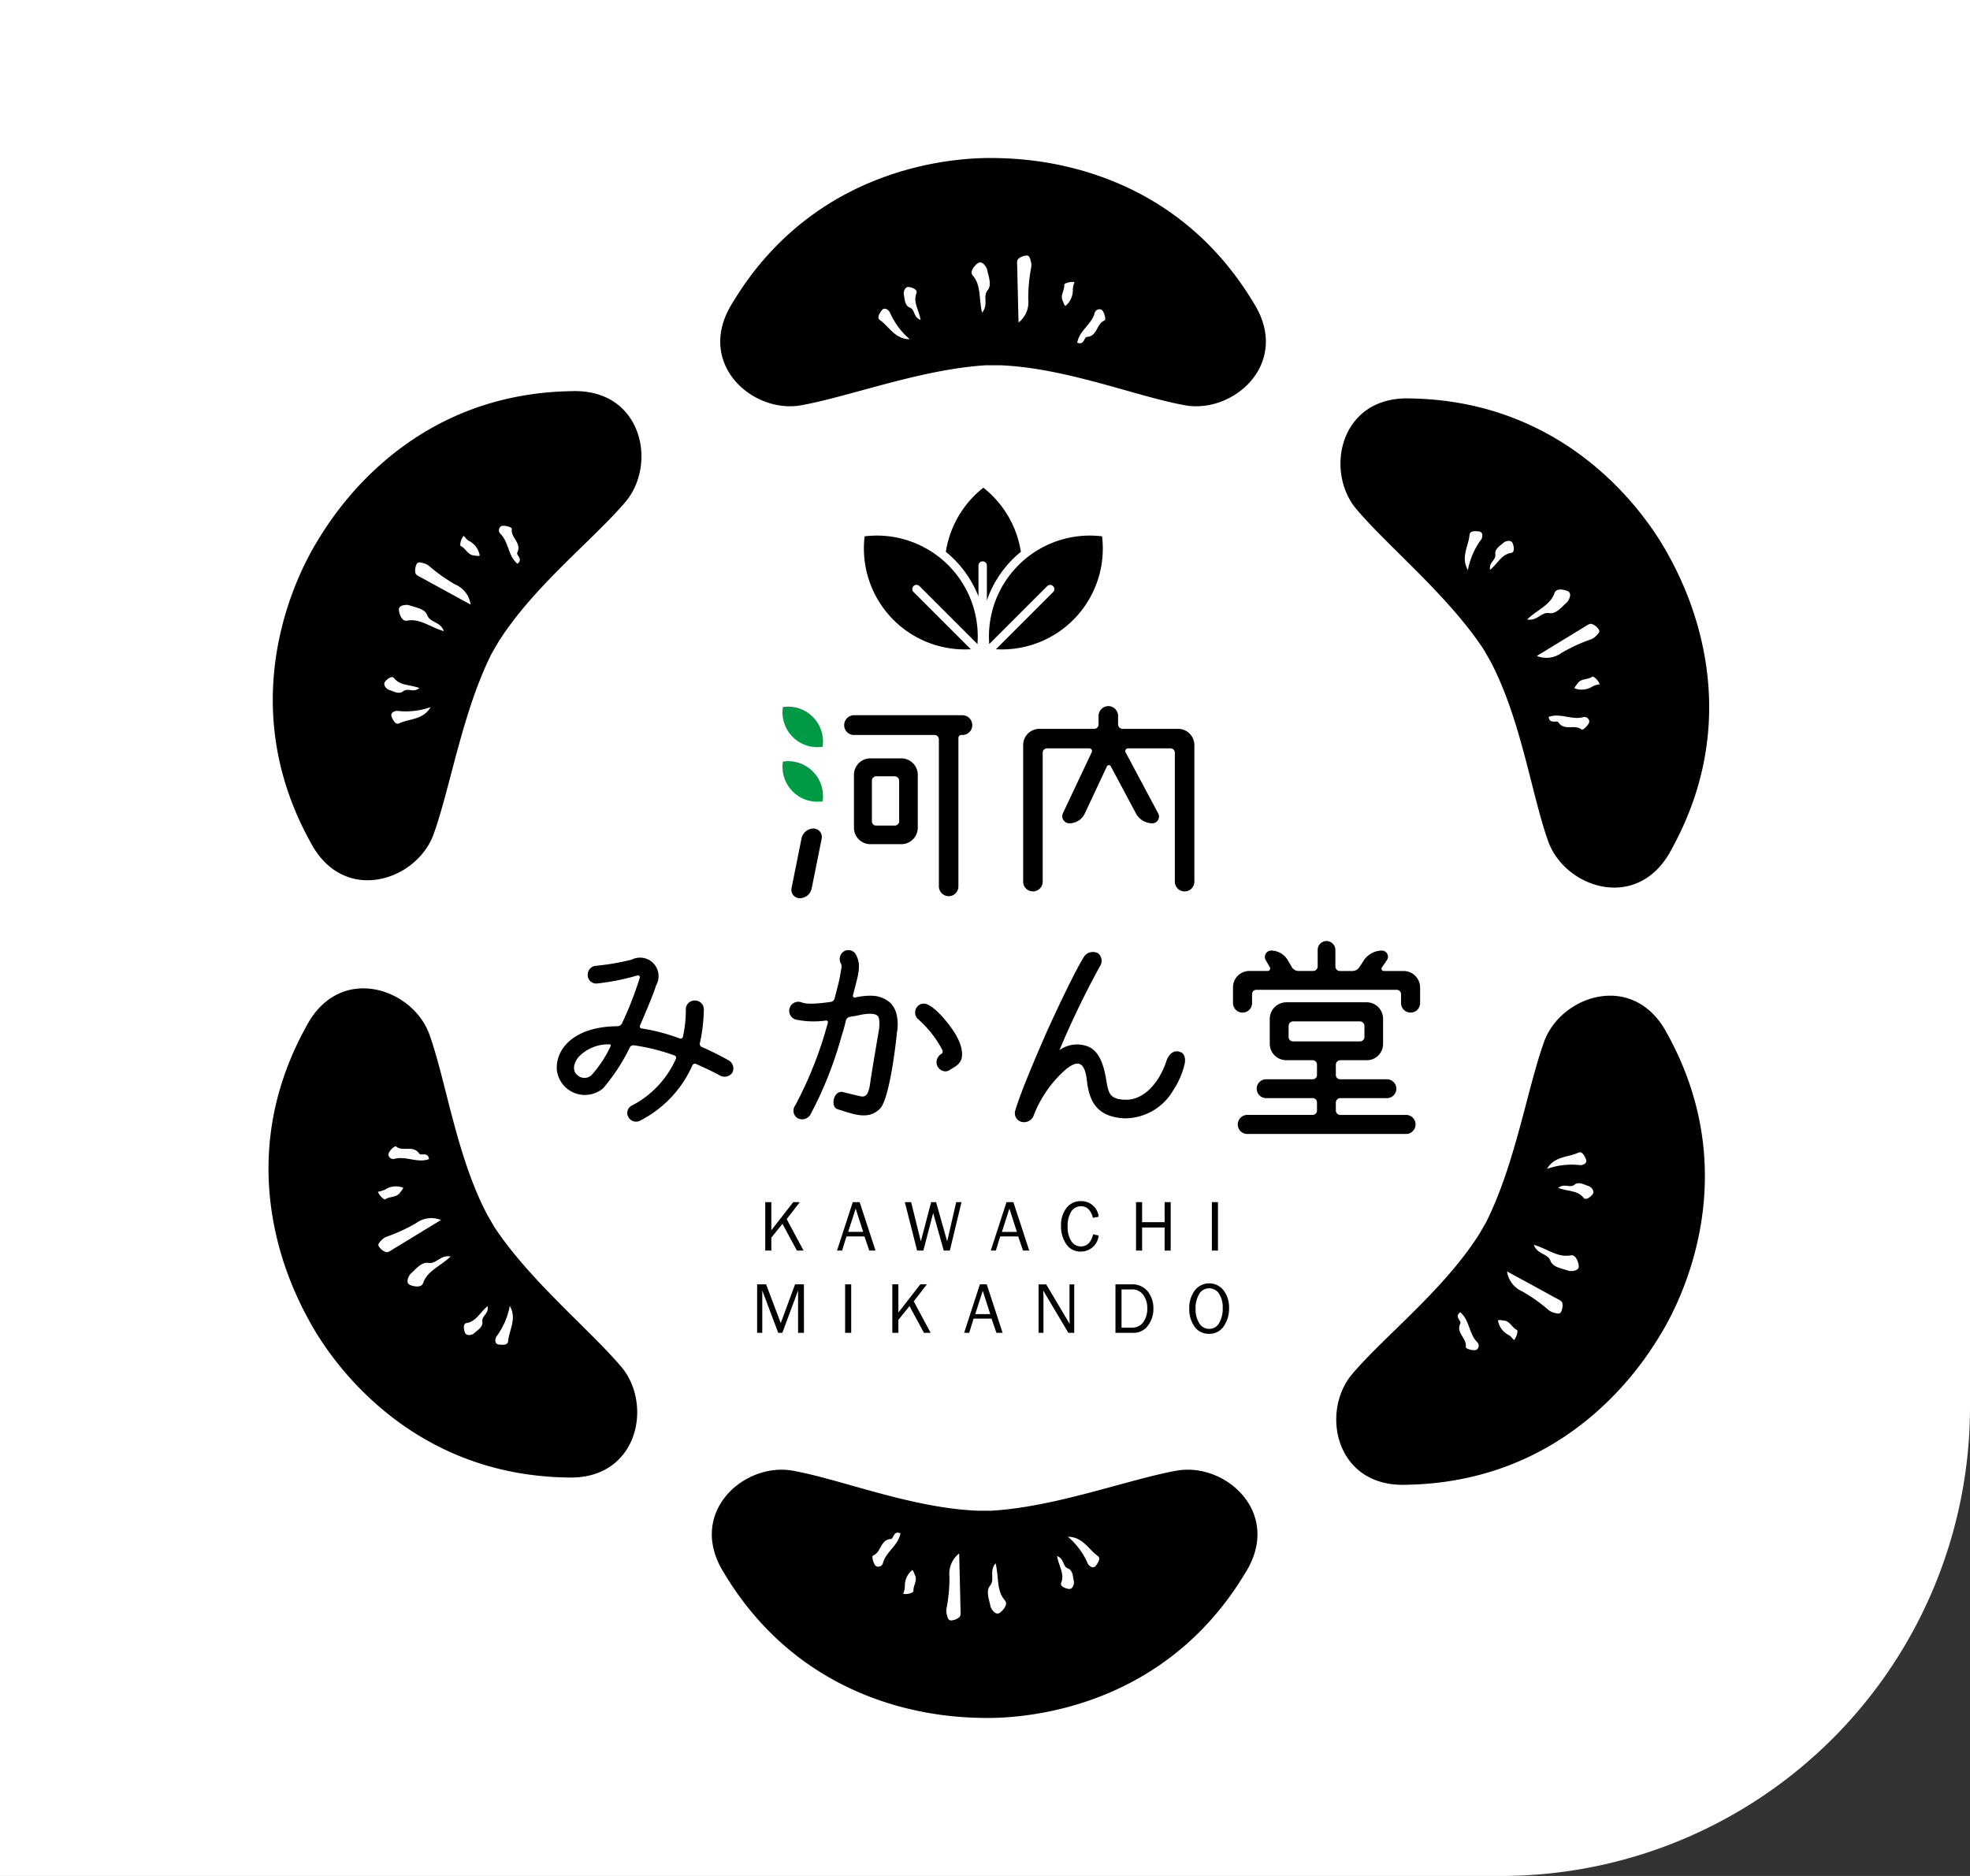 <svg id="Group_15304" data-name="Group 15304" xmlns="http://www.w3.org/2000/svg" width="210" height="200"><rect width="100%" height="100%" fill="#333333" stroke="none"/><path id="Rectangle_20" data-name="Rectangle 20" d="M0,0H210a0,0,0,0,1,0,0V150a50,50,0,0,1-50,50H0a0,0,0,0,1,0,0V0A0,0,0,0,1,0,0Z" fill="#fff"/><g id="Group_27" data-name="Group 27" transform="translate(-120.001 -56.404)"><path id="Path_78" data-name="Path 78" d="M225.948,247.909a31.447,31.447,0,0,0-2.856-1.428.36.36,0,0,1-.218-.46,17.16,17.16,0,0,0,.412-3.461.948.948,0,0,0-.9-1.041.938.938,0,0,0-1.016.9,13.113,13.113,0,0,1-.315,2.977.253.253,0,0,1-.339.169,20.091,20.091,0,0,0-4.042-1.065.218.218,0,0,1-.194-.314c.484-1.114,1.428-3.316,1.719-4.284a1.972,1.972,0,0,0-2.614-2.736,26.03,26.03,0,0,1-3.824.653.945.945,0,0,0-.848,1.017.9.9,0,0,0,.944.872,24.374,24.374,0,0,0,4.381-.872.2.2,0,0,1,.218.266,36.832,36.832,0,0,1-1.912,4.89.531.531,0,0,1-.484.266c-4.624.048-6.608,2.421-6.439,4.7a3.012,3.012,0,0,0,4.938,1.912,20.487,20.487,0,0,0,2.832-4.333.422.422,0,0,1,.46-.242,21.629,21.629,0,0,1,4.26,1.065.268.268,0,0,1,.193.387,10.307,10.307,0,0,1-4.671,4.962.873.873,0,0,0-.388,1.235.924.924,0,0,0,1.283.364,12.1,12.1,0,0,0,5.543-5.882.3.3,0,0,1,.388-.145c.8.363,1.67.75,2.59,1.259a1.011,1.011,0,0,0,1.283-.339A.984.984,0,0,0,225.948,247.909Zm-12.611-1.5a12.455,12.455,0,0,1-1.985,3.026,1.094,1.094,0,0,1-1.525.048c-.508-.387-.532-1.138.1-1.936a4.378,4.378,0,0,1,3.267-1.356A.138.138,0,0,1,213.337,246.408Z" transform="translate(-28.259 -78.448)"/><path id="Path_79" data-name="Path 79" d="M265.931,240.943a3.078,3.078,0,0,0-1.912-.726,6.966,6.966,0,0,0-1.719.169c-.024,0-.072.025-.1.025a.193.193,0,0,1-.218-.242c.218-.871.412-1.622.412-1.622a7.076,7.076,0,0,0,.218-1.283,2.605,2.605,0,0,0-.387-1.549.933.933,0,0,0-1.235-.218.986.986,0,0,0-.29,1.307c.145.169,0,.726-.121,1.428-.073.436-.291,1.235-.557,2.276a.492.492,0,0,1-.387.363c-2.42.339-2.832.145-3.147.049a.968.968,0,1,0-.6,1.839,9.386,9.386,0,0,0,3.219.1.179.179,0,0,1,.194.242,41.792,41.792,0,0,1-3.462,8.787.945.945,0,0,0,.194,1.356,1.024,1.024,0,0,0,1.4-.339,40.355,40.355,0,0,0,3.292-8.254c.145-.436.339-1.089.508-1.816a.521.521,0,0,1,.412-.363c.339-.073.678-.1,1.016-.194,1.041-.217,1.67-.169,1.936.072.194.194.266.727.145,1.549-.508,2.929-.9,5.35-.944,5.761-.194,1.259-.557,1.355-.992,1.283-.315-.072-1.138-.266-1.816-.436-1.089-.339-1.476,1.6-.629,1.815,1.549.46,3.267,1.259,4.551-.121,1.016-1.21,1.694-7.31,1.743-7.987a4.9,4.9,0,0,0,0-1.888A2.627,2.627,0,0,0,265.931,240.943Z" transform="translate(-51.053 -77.655)"/><path id="Path_80" data-name="Path 80" d="M282.836,246.746a3.11,3.11,0,0,0-.605-.364.9.9,0,0,0-1.04.218.966.966,0,0,0,0,1.307,11.492,11.492,0,0,1,2.662,3.364.327.327,0,0,1-.193.435,1.057,1.057,0,0,0-.436.969,1,1,0,0,0,.363.63.9.9,0,0,0,.557.217.819.819,0,0,0,.484-.145c.581-.363,1.065-.581,1.259-1.21.363-1.6-1.235-3.509-1.864-4.26A8.531,8.531,0,0,0,282.836,246.746Z" transform="translate(-63.384 -82.901)"/><path id="Path_81" data-name="Path 81" d="M318.833,246.355c-.339-.1-1.041-.024-1.4,1.211-.919,2.541-2.59,3.921-4.187,3.921-1.573,0-1.888-.532-2.082-1.67-.217-1.21-.508-3.607-2.275-4.091a3.223,3.223,0,0,0-2.735.435c-.048.025-.048.025-.025-.024a93.754,93.754,0,0,1,4.26-8.835,1.05,1.05,0,0,0-.17-1.428,1.15,1.15,0,0,0-1.5.364c-.823,1.331-2.275,4.284-3.921,7.891-1.549,3.534-2.88,6.729-3.389,8.447a.962.962,0,0,0,.6,1.259,1.1,1.1,0,0,0,1.308-.581,12.6,12.6,0,0,1,3.389-4.938c1.161-.968,2.082-1.162,2.324,1.186.266,2.179,1.065,3.824,4.018,3.97a5.979,5.979,0,0,0,5.2-3.026,8.622,8.622,0,0,0,1.21-2.832C319.582,246.815,319.293,246.452,318.833,246.355Z" transform="translate(-73.162 -77.839)"/><path id="Path_82" data-name="Path 82" d="M364.152,236.687h-2.106a.242.242,0,0,1-.193-.387l.532-.775a.653.653,0,0,0-.532-1.016,2.354,2.354,0,0,0-1.912,1.016l-.508.775a.9.9,0,0,1-.75.387h-1.332a.481.481,0,0,1-.46-.484v-1.767a.961.961,0,0,0-.944-.944.945.945,0,0,0-.944.944V236.2a.485.485,0,0,1-.484.484h-1.573a.834.834,0,0,1-.7-.412l-.436-.75a2.1,2.1,0,0,0-1.767-1.016.681.681,0,0,0-.581,1.016l.436.75a.269.269,0,0,1-.218.412h-1.96a1.741,1.741,0,0,0-1.743,1.767v1.622a1.017,1.017,0,1,0,2.033,0v-.919a.445.445,0,0,1,.46-.46h14.959a.459.459,0,0,1,.46.46v.919a1.017,1.017,0,1,0,2.033,0v-1.622A1.762,1.762,0,0,0,364.152,236.687Z" transform="translate(-94.539 -76.763)"/><path id="Path_83" data-name="Path 83" d="M364.862,258.042h-6.972a.481.481,0,0,1-.484-.46v-.871a.481.481,0,0,1,.484-.46h4.963a1,1,0,0,0,0-2.009h-4.963a.465.465,0,0,1-.484-.46v-1.089a.485.485,0,0,1,.484-.484H360.7a1.736,1.736,0,0,0,1.743-1.743V247.8a1.756,1.756,0,0,0-1.743-1.767H352.13a1.777,1.777,0,0,0-1.767,1.767v2.663a1.757,1.757,0,0,0,1.767,1.743h2.808a.465.465,0,0,1,.459.484v1.089a.445.445,0,0,1-.459.46h-4.962a1,1,0,1,0,0,2.009h4.962a.459.459,0,0,1,.459.46v.871a.459.459,0,0,1-.459.46h-7a1.017,1.017,0,0,0,0,2.033h16.92a1.017,1.017,0,1,0,0-2.033ZM352.856,250.2a.465.465,0,0,1-.484-.459v-1.21a.481.481,0,0,1,.484-.461h7.116a.481.481,0,0,1,.484.461v1.21a.465.465,0,0,1-.484.459Z" transform="translate(-95.007 -82.773)"/><path id="Path_84" data-name="Path 84" d="M257.978,210.467a1.321,1.321,0,0,0-1.283,1.065l-1.065,5.3a.9.9,0,0,0,.871,1.065,1.3,1.3,0,0,0,1.283-1.065l1.065-5.3A.9.9,0,0,0,257.978,210.467Z" transform="translate(-51.254 -65.733)"/><path id="Path_85" data-name="Path 85" d="M279.033,187.282h-11.57a1.054,1.054,0,0,0-1.04,1.065,1.032,1.032,0,0,0,1.04,1.04h8.593a.466.466,0,0,1,.46.484v15.661a1.048,1.048,0,0,0,1.04,1.041,1.033,1.033,0,0,0,1.041-1.041V189.7a.321.321,0,0,1,.315-.315h.121a1.033,1.033,0,0,0,1.041-1.04A1.054,1.054,0,0,0,279.033,187.282Z" transform="translate(-56.431 -54.627)"/><path id="Path_86" data-name="Path 86" d="M273.455,196.11h-3.292a1.751,1.751,0,0,0-1.743,1.743v5.64a1.756,1.756,0,0,0,1.743,1.767h3.292a1.761,1.761,0,0,0,1.767-1.767v-5.64A1.756,1.756,0,0,0,273.455,196.11Zm-.217,6.705a.465.465,0,0,1-.484.46h-1.96a.445.445,0,0,1-.46-.46v-4.309a.465.465,0,0,1,.46-.484h1.96a.485.485,0,0,1,.484.484Z" transform="translate(-57.388 -58.856)"/><path id="Path_87" data-name="Path 87" d="M319.55,187.844h-5.907a.485.485,0,0,1-.483-.485v-.9a1.048,1.048,0,0,0-1.041-1.04,1.065,1.065,0,0,0-1.041,1.04v.9a.465.465,0,0,1-.459.485h-5.834a1.735,1.735,0,0,0-1.743,1.743v14.548a1.041,1.041,0,0,0,2.082,0V190.386a.459.459,0,0,1,.46-.46h4.5a.286.286,0,0,1,.266.412l-3.074,6.511a.756.756,0,0,0,.678,1.065,1.813,1.813,0,0,0,1.67-1.065l2.348-5.01a.23.23,0,0,1,.412,0l2.687,5.035a2,2,0,0,0,1.743,1.04.716.716,0,0,0,.63-1.04l-3.486-6.535a.286.286,0,0,1,.266-.412h4.527a.46.46,0,0,1,.46.46v13.749a1.041,1.041,0,0,0,2.082,0V189.587A1.736,1.736,0,0,0,319.55,187.844Z" transform="translate(-73.973 -53.737)"/><path id="Path_88" data-name="Path 88" d="M257.026,186.615a3.713,3.713,0,0,1,1.049,3.188,3.719,3.719,0,0,1-4.234-4.234A3.7,3.7,0,0,1,257.026,186.615Z" transform="translate(-50.384 -53.785)" fill="#094"/><path id="Path_89" data-name="Path 89" d="M257.026,197.778a3.713,3.713,0,0,1,1.049,3.188,3.72,3.72,0,0,1-4.234-4.235A3.7,3.7,0,0,1,257.026,197.778Z" transform="translate(-50.384 -59.133)" fill="#094"/><path id="Path_90" data-name="Path 90" d="M254.352,292.091h-.707l-1.546-2.853-1.183,1.476v1.377h-.648v-5.166h.648v3l2.338-3h.7l-1.4,1.807Z" transform="translate(-48.692 -102.36)"/><path id="Path_91" data-name="Path 91" d="M269.065,292.091H268.4l-.519-1.51h-1.917l-.463,1.51h-.541l1.679-5.166h.732Zm-1.318-1.994-.8-2.483-.8,2.483Z" transform="translate(-55.733 -102.36)"/><path id="Path_92" data-name="Path 92" d="M284.869,286.925l-1.244,5.166h-.648l-1.128-4.008-1.046,4.008h-.665l-1.311-5.166h.672l1.034,4.186,1.1-4.186h.527l1.181,4.186.964-4.186Z" transform="translate(-62.373 -102.36)"/><path id="Path_93" data-name="Path 93" d="M300.516,292.091h-.661l-.519-1.51h-1.917l-.463,1.51h-.541l1.678-5.166h.732ZM299.2,290.1l-.8-2.483-.8,2.483Z" transform="translate(-70.799 -102.36)"/><path id="Path_94" data-name="Path 94" d="M314.213,290.256l.59.132a1.9,1.9,0,0,1-1.915,1.711,1.781,1.781,0,0,1-1.538-.791,3.294,3.294,0,0,1-.558-1.947,2.962,2.962,0,0,1,.583-1.916,1.9,1.9,0,0,1,1.563-.723,1.85,1.85,0,0,1,1.866,1.661l-.61.121q-.333-1.234-1.26-1.234a1.2,1.2,0,0,0-1.062.573,2.926,2.926,0,0,0-.376,1.61,2.681,2.681,0,0,0,.386,1.523,1.178,1.178,0,0,0,1.021.574Q313.891,291.551,314.213,290.256Z" transform="translate(-77.685 -102.263)"/><path id="Path_95" data-name="Path 95" d="M329.837,292.091h-.646v-2.46h-2.4v2.46h-.648v-5.166h.648v2.138h2.4v-2.138h.646Z" transform="translate(-85.042 -102.36)"/><path id="Path_96" data-name="Path 96" d="M342.306,292.091h-.648v-5.166h.648Z" transform="translate(-92.472 -102.36)"/><path id="Path_97" data-name="Path 97" d="M253.6,308.92h-.628v-4.512l-1.677,4.512h-.439l-1.7-4.512v4.512h-.549v-5.166h.958l1.561,4.131,1.524-4.131h.946Z" transform="translate(-47.897 -110.422)"/><path id="Path_98" data-name="Path 98" d="M267.259,308.92h-.648v-5.166h.648Z" transform="translate(-56.521 -110.422)"/><path id="Path_99" data-name="Path 99" d="M280.353,308.92h-.707l-1.546-2.853-1.183,1.475v1.378h-.648v-5.166h.648v3l2.337-3h.7l-1.4,1.807Z" transform="translate(-61.148 -110.422)"/><path id="Path_100" data-name="Path 100" d="M295.066,308.92h-.661l-.519-1.51h-1.917l-.462,1.51h-.541l1.678-5.166h.732Zm-1.317-1.994-.8-2.483-.8,2.483Z" transform="translate(-68.188 -110.422)"/><path id="Path_101" data-name="Path 101" d="M310,308.92h-.628l-2.672-4.5.008.341c.008.128.011.236.011.325v3.837H306.2v-5.166h.81l2.5,4.21-.007-.359q-.007-.212-.007-.375v-3.476H310Z" transform="translate(-75.486 -110.422)"/><path id="Path_102" data-name="Path 102" d="M321.928,308.92v-5.166h1.733a2.076,2.076,0,0,1,1.7.745,2.788,2.788,0,0,1,.609,1.824,2.881,2.881,0,0,1-.594,1.845,1.842,1.842,0,0,1-1.506.751Zm.648-.549h1.049a1.481,1.481,0,0,0,1.264-.576,2.47,2.47,0,0,0,.431-1.518,2.4,2.4,0,0,0-.41-1.374,1.439,1.439,0,0,0-1.285-.609h-1.049Z" transform="translate(-83.02 -110.422)"/><path id="Path_103" data-name="Path 103" d="M339.137,308.928a1.8,1.8,0,0,1-1.552-.775,3.171,3.171,0,0,1-.556-1.9,3.11,3.11,0,0,1,.583-1.939,1.944,1.944,0,0,1,3.081-.013,3.014,3.014,0,0,1,.579,1.9,3.3,3.3,0,0,1-.562,1.915A1.8,1.8,0,0,1,339.137,308.928Zm.015-.526a1.185,1.185,0,0,0,1.059-.617,2.978,2.978,0,0,0,.383-1.591,2.657,2.657,0,0,0-.4-1.557,1.227,1.227,0,0,0-1.05-.556,1.2,1.2,0,0,0-1.052.6,2.863,2.863,0,0,0-.389,1.576,2.766,2.766,0,0,0,.393,1.548A1.207,1.207,0,0,0,339.151,308.4Z" transform="translate(-90.254 -110.325)"/><path id="Path_104" data-name="Path 104" d="M297.924,88.709c-9.381-15.636-25.491-15.392-27.784-15.462-2.1,0-18.4-.174-27.784,15.462-4.028,6.4,2.132,11.847,7.345,10.9s12.763-3.843,19.7-4.265h1.477c7.065.283,14.491,3.317,19.7,4.265S301.952,95.107,297.924,88.709Zm-39.847,1.816c-.355-.25-.026-.727.185-1.018.357-.49.84.1.864.169a7.9,7.9,0,0,0,2.13,2.89C259.673,92.562,259.087,91.233,258.077,90.526Zm3.168-1.34c-.534-.211-.514-.913-.623-1.409-.038-.175.079-.829.548-.771.328.041.958.269.808.65-.383.976.251,1.753.436,2.858C261.6,90.2,261.868,89.432,261.245,89.185Zm8.317-1.836c-.553.673.132,1.528-.593,2.391-.366-1.546-.075-2.916-1-3.971-.359-.412.21-1.064.548-1.3.481-.341.947.446.995.694C269.652,85.869,270.036,86.773,269.562,87.349Zm4.65-2.477a17.561,17.561,0,0,0-.321,3.44,2.741,2.741,0,0,1-1.034,2.476c-.051-2.071-.1-3.993-.14-5.915-.006-.287-.064-.648.081-.84a1.419,1.419,0,0,1,.8-.373c.417-.091.476.27.557.559A1.479,1.479,0,0,1,274.211,84.872Zm3.68,4.12c-.112.116-.234-.321-.33-.519-.288-.6.224-1.127.167-1.725-.011-.116.612-.365,1.093-.264a2.468,2.468,0,0,0-.18.765A2.158,2.158,0,0,1,277.891,88.992Zm4.134,1.578c-.874.333-.741,1.686-1.893,1.758-.3.019-.277.937-1.018.605.218-1.281,1.521-1.936,1.855-3.147a.522.522,0,0,1,.7-.376C281.931,89.48,282.24,90.488,282.025,90.57Z" transform="translate(-44.28 0)"/><path id="Path_105" data-name="Path 105" d="M181.323,120.956c-18.231.307-26.076,14.38-27.283,16.331-1.049,1.818-9.352,15.851-.5,31.793,3.527,6.688,11.327,4.077,13.113-.912s3.053-12.975,6.155-19.191l.739-1.279c3.777-5.978,10.118-10.891,13.545-14.931S188.878,120.666,181.323,120.956Zm-19.852,30.977c.2-.264.712-.695.967-.375.653.82,1.643.659,2.693,1.05-.675.547-1.211-.067-1.736.35-.45.357-1.048-.012-1.532-.166C161.693,152.739,161.185,152.31,161.471,151.933Zm1.5,4.439c-.394.183-.643-.341-.789-.669-.246-.554.5-.679.577-.663a7.9,7.9,0,0,0,3.569-.4C165.535,156.008,164.09,155.851,162.972,156.372Zm.828-10.947c-.536.105-.816-.714-.854-1.126-.055-.588.859-.6,1.1-.514.682.235,1.657.355,1.919,1.053.306.815,1.39.65,1.774,1.709C166.216,146.092,165.176,145.155,163.8,145.425Zm1.6-4.556c-.251-.138-.593-.269-.687-.491a1.419,1.419,0,0,1,.078-.881c.13-.406.471-.277.763-.2a1.475,1.475,0,0,1,.593.279,17.561,17.561,0,0,0,2.819,2,2.739,2.739,0,0,1,1.626,2.133C168.771,142.713,167.081,141.8,165.4,140.869Zm5.54-2.4c-.66-.048-.864-.757-1.411-1.007-.106-.048-.009-.713.318-1.079.2.19.351.438.573.538a2.157,2.157,0,0,1,1.134,1.522C171.6,138.6,171.156,138.488,170.937,138.473Zm4.639.884c-1-.828-.916-2.285-1.8-3.18a.521.521,0,0,1,.022-.79c.193-.2,1.221.04,1.184.268-.148.923,1.09,1.485.576,2.518C175.428,138.439,176.233,138.881,175.576,139.357Z" transform="translate(-0.421 -22.85)"/><path id="Path_106" data-name="Path 106" d="M186.22,283.522c-3.427-4.041-9.71-9.131-13.542-14.926l-.739-1.279c-3.288-6.26-4.372-14.208-6.158-19.2s-9.586-7.6-13.112-.911c-8.85,15.942-.584,29.772.5,31.793,1.049,1.818,9.051,16.025,27.283,16.332C188.008,295.623,189.647,287.562,186.22,283.522Zm-23.991-23.474c.725.59,1.831-.2,2.468.76.165.248.95-.229,1.033.579-1.217.452-2.437-.349-3.652-.033a.521.521,0,0,1-.673-.414C161.333,260.674,162.05,259.9,162.229,260.047Zm-1.184,4.591a2.158,2.158,0,0,1,1.885-.222c.156.039-.161.364-.284.545-.371.548-1.088.37-1.577.718-.095.068-.622-.348-.776-.815A2.482,2.482,0,0,0,161.045,264.639Zm.137,6.669a1.419,1.419,0,0,1-.724-.508c-.286-.316,0-.547.206-.763a1.482,1.482,0,0,1,.538-.374,17.6,17.6,0,0,0,3.141-1.442,2.74,2.74,0,0,1,2.661-.342c-1.768,1.079-3.408,2.083-5.052,3.079C161.706,271.106,161.421,271.337,161.182,271.308Zm3.916,3.31c-.177.517-1.027.351-1.4.178-.537-.246-.088-1.042.1-1.209.544-.473,1.136-1.258,1.872-1.135.859.143,1.258-.878,2.368-.682C166.883,272.859,165.551,273.292,165.1,274.618Zm5.413,5.362c-.132.12-.757.346-.941-.09-.129-.3-.246-.964.158-1.025,1.037-.156,1.393-1.092,2.257-1.807.136.858-.664,1.015-.565,1.678C171.5,279.3,170.886,279.638,170.511,279.979Zm3.654.83c-.038.433-.616.387-.974.349-.6-.065-.336-.776-.286-.832a7.908,7.908,0,0,0,1.438-3.29C175.131,278.408,174.273,279.58,174.165,280.809Z" transform="translate(0 -81.409)"/><path id="Path_107" data-name="Path 107" d="M288.854,341.789c-5.213.948-12.763,3.843-19.7,4.265h-1.477c-7.066-.283-14.491-3.317-19.7-4.265s-11.374,4.5-7.346,10.9c9.381,15.636,25.491,15.392,27.785,15.462,2.1,0,18.4.174,27.784-15.462C300.227,346.291,294.066,340.841,288.854,341.789Zm-31.27,9.823a.521.521,0,0,1-.695.376c-.266-.07-.576-1.077-.36-1.16.874-.332.74-1.686,1.892-1.758.3-.019.277-.937,1.018-.605C259.222,349.746,257.919,350.4,257.584,351.612Zm3.242,3.038c.012.116-.613.365-1.093.265a2.471,2.471,0,0,0,.18-.765,2.158,2.158,0,0,1,.751-1.743c.111-.116.234.321.33.519C261.281,353.521,260.769,354.052,260.827,354.65Zm4.931,2.715a1.414,1.414,0,0,1-.8.373c-.417.091-.475-.27-.557-.559a1.485,1.485,0,0,1-.055-.653,17.572,17.572,0,0,0,.322-3.441,2.74,2.74,0,0,1,1.034-2.476c.051,2.071.1,3.993.141,5.915C265.844,356.811,265.9,357.173,265.758,357.365Zm4.277-.433c-.482.341-.947-.446-.995-.694-.138-.708-.522-1.612-.047-2.189.554-.672-.132-1.528.593-2.391.366,1.546.075,2.916,1,3.971C270.941,356.04,270.372,356.693,270.035,356.932Zm7.349-2.539c-.329-.041-.958-.269-.809-.65.384-.976-.25-1.752-.437-2.857.811.311.547,1.081,1.171,1.328.534.211.514.913.623,1.409C277.969,353.8,277.853,354.451,277.384,354.393Zm2.908-2.5c-.357.49-.84-.1-.863-.169a7.905,7.905,0,0,0-2.131-2.89c1.583,0,2.169,1.334,3.179,2.042C280.833,351.122,280.5,351.6,280.292,351.89Z" transform="translate(-43.453 -128.59)"/><path id="Path_108" data-name="Path 108" d="M402.367,248.7c-3.526-6.687-11.326-4.077-13.112.912S386.2,262.588,383.1,268.8l-.739,1.279c-3.778,5.977-10.118,10.891-13.546,14.931s-1.788,12.1,5.767,11.811c18.231-.307,26.076-14.38,27.283-16.331C402.914,278.678,411.217,264.644,402.367,248.7ZM382.1,282.4c-.194.2-1.221-.04-1.184-.268.148-.923-1.09-1.485-.576-2.518.132-.267-.673-.709-.015-1.184,1,.828.916,2.285,1.8,3.18A.521.521,0,0,1,382.1,282.4Zm10.828-20.985c.394-.183.643.341.789.669.245.554-.5.679-.578.663a7.9,7.9,0,0,0-3.569.4C390.371,261.774,391.815,261.931,392.933,261.41ZM386.061,281.4c-.2-.19-.351-.438-.573-.538a2.157,2.157,0,0,1-1.134-1.522c-.045-.155.4-.042.614-.026.659.048.864.758,1.41,1.007C386.485,280.364,386.388,281.029,386.061,281.4Zm5.057-3.111c-.13.406-.472.277-.763.2a1.475,1.475,0,0,1-.593-.279,17.612,17.612,0,0,0-2.819-2,2.739,2.739,0,0,1-1.627-2.133c1.819.991,3.508,1.909,5.193,2.836.251.138.593.269.687.49A1.415,1.415,0,0,1,391.118,278.285ZM391.86,274c-.681-.235-1.657-.355-1.919-1.053-.305-.815-1.389-.65-1.774-1.709,1.522.456,2.563,1.394,3.937,1.123.536-.106.817.714.855,1.125C393.014,274.071,392.1,274.08,391.86,274Zm2.575-8.148c-.2.264-.712.695-.967.375-.653-.82-1.643-.66-2.693-1.051.675-.547,1.211.067,1.735-.35.45-.357,1.048.012,1.532.166C394.212,265.043,394.72,265.472,394.435,265.849Z" transform="translate(-104.664 -82.124)"/><path id="Path_109" data-name="Path 109" d="M402.727,138.781c-1.05-1.818-9.051-16.025-27.283-16.332-7.554-.289-9.194,7.771-5.766,11.811s9.71,9.132,13.542,14.926l.738,1.279c3.288,6.26,4.373,14.208,6.158,19.2s9.586,7.6,13.112.912C412.079,154.631,403.813,140.8,402.727,138.781Zm-19.734-1.324a7.9,7.9,0,0,0-1.438,3.29c-.788-1.372.07-2.545.178-3.774.038-.433.616-.387.974-.349C383.31,136.689,383.043,137.4,382.993,137.456Zm3.176,1.461c-1.037.156-1.392,1.093-2.256,1.807-.137-.858.663-1.015.565-1.678-.084-.568.534-.9.91-1.244.132-.12.757-.346.941.09C386.457,138.2,386.574,138.857,386.169,138.917Zm1.689,7.1c1.156-1.09,2.488-1.523,2.941-2.849.176-.517,1.026-.351,1.4-.178.536.246.087,1.042-.1,1.209-.544.472-1.136,1.258-1.871,1.135C389.367,145.188,388.968,146.21,387.858,146.013Zm1.036,3.89c1.768-1.079,3.408-2.083,5.053-3.079.245-.148.529-.379.768-.35a1.417,1.417,0,0,1,.724.508c.287.316,0,.547-.205.763a1.477,1.477,0,0,1-.538.374,17.613,17.613,0,0,0-3.141,1.442A2.74,2.74,0,0,1,388.895,149.9Zm4.774,7.832c-.725-.59-1.831.2-2.469-.76-.165-.248-.95.229-1.033-.579,1.217-.452,2.437.349,3.653.033a.521.521,0,0,1,.673.414C394.565,157.108,393.848,157.881,393.669,157.735Zm1.184-4.591a2.156,2.156,0,0,1-1.885.222c-.156-.039.161-.364.284-.545.371-.547,1.088-.37,1.577-.718.095-.068.622.348.776.815A2.477,2.477,0,0,0,394.853,153.143Z" transform="translate(-105.077 -23.566)"/><path id="Path_110" data-name="Path 110" d="M275.738,156.525a.446.446,0,0,1,.631-.63l6.193,6.193a10.757,10.757,0,0,0-12.027-11.49,10.759,10.759,0,0,0,11.316,12.04Z" transform="translate(-58.364 -37.016)"/><path id="Path_111" data-name="Path 111" d="M291.6,149.019v3.71a11.645,11.645,0,0,1,2.747-4.385,11.284,11.284,0,0,1,.878-.787,10.819,10.819,0,0,0-4-6.839,10.819,10.819,0,0,0-4,6.839,11.266,11.266,0,0,1,.878.787,11.63,11.63,0,0,1,2.6,3.969v-3.295a.446.446,0,1,1,.892,0Z" transform="translate(-66.399 -32.321)"/><path id="Path_112" data-name="Path 112" d="M302.9,156.525a.446.446,0,0,0-.63-.63l-6.193,6.193a10.757,10.757,0,0,1,12.028-11.49,10.759,10.759,0,0,1-11.316,12.04Z" transform="translate(-70.624 -37.016)"/></g></svg>